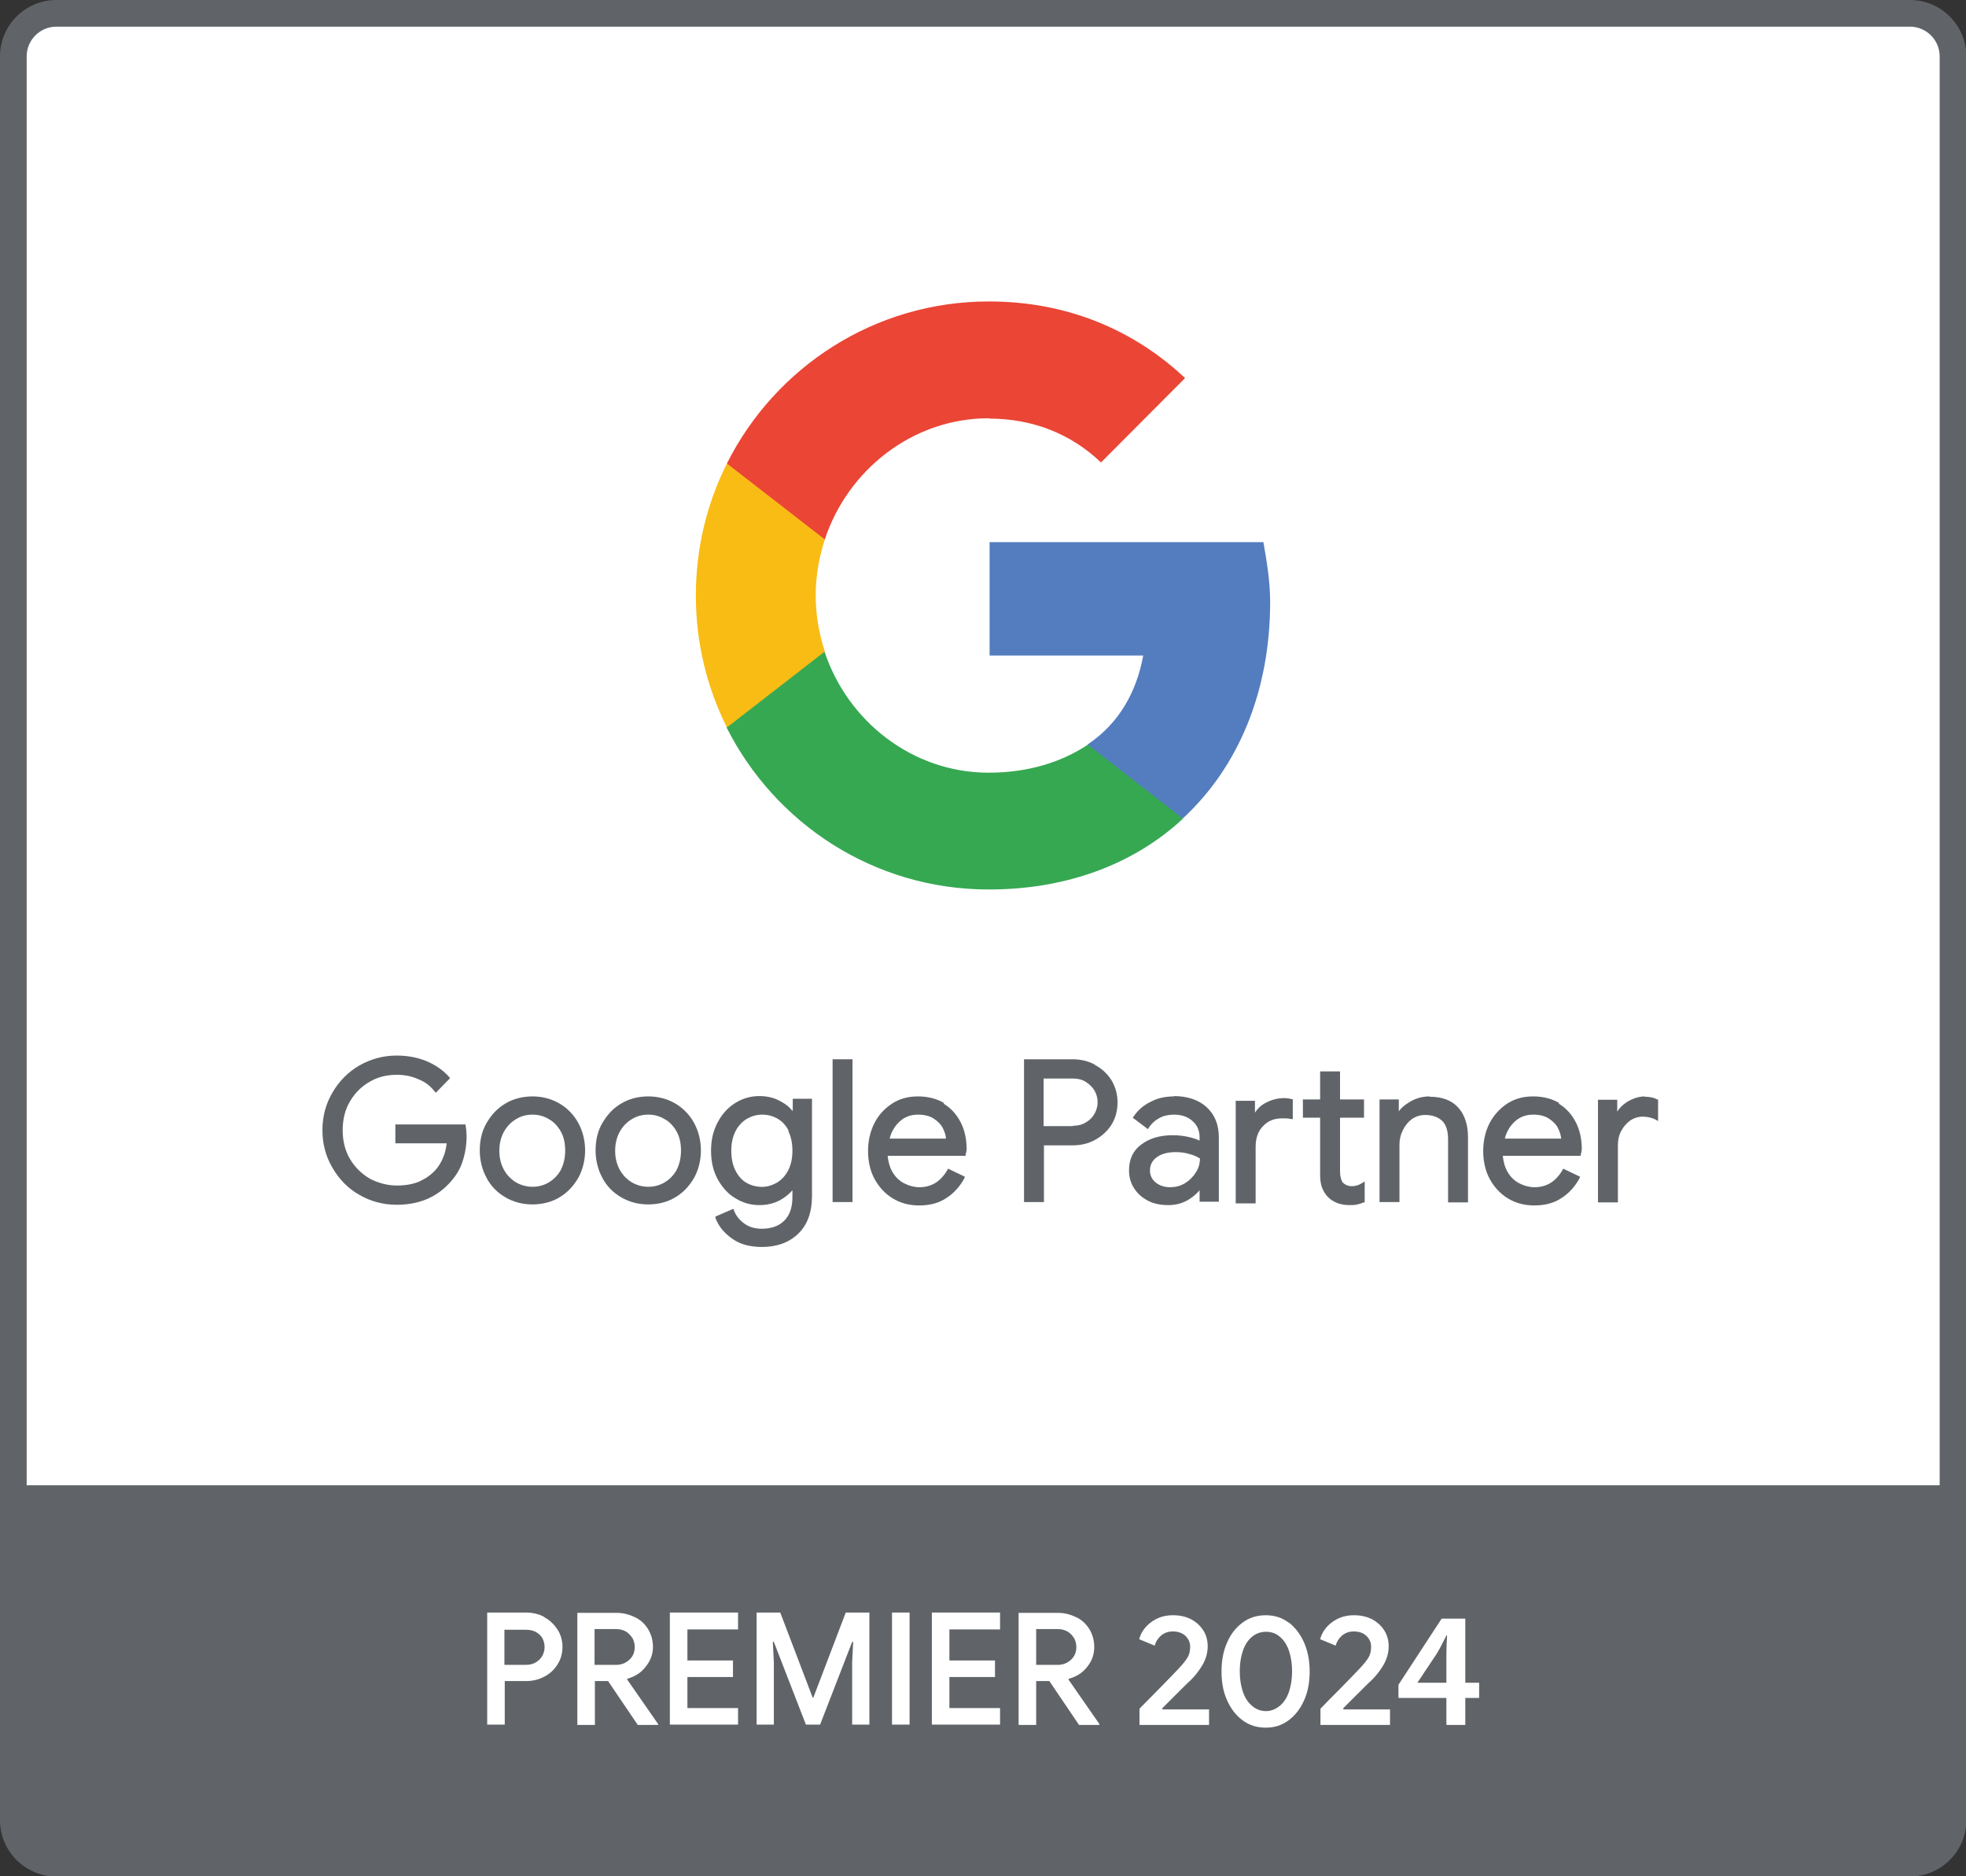 <svg xmlns="http://www.w3.org/2000/svg" id="Layer_2" data-name="Layer 2" viewBox="0 0 58.23 55.58"><rect x="0" y="0" width="58.23" height="55.58" fill="#333333" stroke="none"/><defs><style>      .cls-1 {        fill: #547dbf;      }      .cls-1, .cls-2, .cls-3, .cls-4, .cls-5, .cls-6 {        stroke-width: 0px;      }      .cls-2 {        fill: #36a852;      }      .cls-3 {        fill: #fff;      }      .cls-4 {        fill: #ea4535;      }      .cls-5 {        fill: #606469;      }      .cls-6 {        fill: #f9bc15;      }    </style></defs><g id="Layer_2-2" data-name="Layer 2"><g><path class="cls-3" d="M56.54,55.19H1.69c-.7,0-1.27-.57-1.27-1.27V1.67C.42.96.99.39,1.69.39h54.85c.7,0,1.27.57,1.27,1.27v52.25c0,.7-.57,1.27-1.27,1.27h0Z"></path><g><path class="cls-1" d="M37.62,17.84c0-.62-.1-1.21-.2-1.78h-8.11v3.36h4.55c-.2,1.09-.72,2.01-1.64,2.63v2.19h2.82c1.64-1.52,2.58-3.76,2.58-6.41h0Z"></path><path class="cls-2" d="M29.29,26.35c2.34,0,4.32-.77,5.75-2.1l-2.82-2.19c-.78.52-1.77.83-2.94.83-2.26,0-4.18-1.53-4.86-3.59h-2.9v2.25c1.43,2.84,4.36,4.8,7.76,4.8h0Z"></path><path class="cls-6" d="M24.43,19.3c-.17-.52-.27-1.08-.27-1.66s.1-1.13.27-1.66v-2.25h-2.9c-.59,1.18-.92,2.5-.92,3.91s.33,2.73.92,3.91l2.9-2.25h0Z"></path><path class="cls-4" d="M29.29,12.4c1.28,0,2.42.44,3.32,1.3l2.49-2.5c-1.5-1.41-3.47-2.27-5.81-2.27-3.39,0-6.33,1.95-7.76,4.8l2.9,2.25c.68-2.06,2.6-3.59,4.86-3.59h0Z"></path></g><g><path class="cls-5" d="M56.56,0H1.67C.75,0,0,.75,0,1.67v52.25c0,.92.75,1.67,1.67,1.67h54.9c.92,0,1.67-.75,1.67-1.67V1.67c0-.92-.75-1.67-1.67-1.67ZM57.44,44H.79V1.67c0-.48.39-.88.88-.88h54.9c.48,0,.88.39.88.88v42.33Z"></path><path class="cls-5" d="M13.79,33.31h-2.08v.56h1.52c-.02.16-.05.3-.11.43-.06.15-.14.27-.23.37-.13.14-.29.25-.47.33-.18.08-.41.12-.67.12s-.54-.07-.79-.2c-.24-.14-.44-.33-.59-.58-.15-.25-.22-.54-.22-.86s.07-.61.22-.86c.15-.25.34-.44.59-.58.24-.14.51-.2.79-.2.23,0,.44.04.64.13.2.08.36.2.48.36l.04.04.42-.43-.03-.04c-.18-.2-.41-.36-.68-.47-.27-.11-.57-.16-.87-.16-.4,0-.76.1-1.1.29-.33.19-.6.46-.8.8-.2.34-.3.71-.3,1.12s.1.78.3,1.12c.2.34.46.61.8.8.33.19.7.29,1.1.29.64,0,1.16-.21,1.55-.63.18-.19.32-.4.4-.65.08-.24.12-.5.12-.76,0-.09-.01-.2-.03-.31v-.04Z"></path><path class="cls-5" d="M16.57,32.69c-.24-.14-.51-.21-.8-.21s-.57.07-.8.21c-.24.14-.42.34-.56.58s-.2.52-.2.81.07.57.2.81c.13.25.32.44.56.58.24.14.51.21.8.21s.57-.07.8-.21c.24-.14.42-.34.56-.58.13-.24.2-.52.2-.81s-.07-.57-.2-.81c-.13-.24-.32-.44-.56-.58ZM16.25,35.03c-.29.17-.66.17-.96,0-.15-.09-.27-.21-.36-.37-.09-.16-.14-.35-.14-.57s.05-.41.14-.57c.09-.16.21-.28.36-.37.15-.09.31-.13.48-.13s.33.04.48.13c.15.08.27.21.36.37.09.16.13.35.13.57s-.05.41-.13.57c-.09.16-.21.28-.36.37Z"></path><path class="cls-5" d="M20,32.69c-.24-.14-.51-.21-.8-.21s-.57.07-.8.21c-.24.14-.42.34-.56.58s-.2.52-.2.81.07.57.2.81c.13.25.32.44.56.58.24.14.51.21.8.21s.57-.07.8-.21c.24-.14.42-.34.56-.58.13-.24.2-.52.2-.81s-.07-.57-.2-.81c-.13-.24-.32-.44-.56-.58ZM19.68,35.03c-.29.17-.66.17-.96,0-.15-.09-.27-.21-.36-.37-.09-.16-.14-.35-.14-.57s.05-.41.14-.57c.09-.16.21-.28.36-.37.15-.09.31-.13.48-.13s.33.04.48.13c.15.08.27.21.36.37.09.16.13.35.13.57s-.05.41-.13.57c-.09.16-.21.28-.36.37Z"></path><path class="cls-5" d="M23.47,32.91c-.09-.12-.21-.21-.36-.29-.18-.1-.39-.15-.62-.15-.26,0-.5.07-.72.21-.22.14-.39.33-.52.58-.13.25-.19.52-.19.83s.06.59.19.83c.13.24.3.44.52.57.22.14.46.21.72.21.23,0,.44-.05.62-.15.14-.08.26-.17.36-.29v.21c0,.3-.08.53-.24.69-.16.16-.38.24-.67.24-.2,0-.37-.05-.51-.15-.14-.1-.25-.23-.31-.39l-.02-.05-.53.23v.04c.09.24.25.44.49.61.23.17.53.25.89.25.44,0,.8-.13,1.07-.39.27-.26.41-.63.41-1.12v-2.88h-.57v.35ZM23.35,33.51c.08.16.12.36.12.58s-.04.41-.12.57c-.08.16-.19.28-.33.37-.14.08-.29.13-.45.13s-.32-.04-.46-.12c-.14-.08-.25-.21-.33-.37-.08-.16-.12-.36-.12-.58s.04-.41.12-.57c.08-.16.19-.28.33-.37.14-.08.29-.13.46-.13s.32.04.46.12c.14.08.25.2.33.36Z"></path><rect class="cls-5" x="24.66" y="31.38" width=".59" height="4.23"></rect><path class="cls-5" d="M27.97,32.68c-.22-.13-.48-.2-.78-.2s-.55.07-.78.22c-.22.15-.4.34-.52.59-.12.24-.18.52-.18.81s.06.58.19.82c.13.24.31.44.54.58.23.14.49.21.78.21.32,0,.59-.07.81-.22.22-.14.4-.34.53-.58l.02-.05-.5-.24-.02.04c-.2.34-.47.51-.83.51-.15,0-.3-.04-.44-.11-.14-.07-.26-.18-.35-.33-.08-.13-.13-.3-.15-.49h2.31v-.04s.03-.1.03-.16c0-.3-.06-.57-.18-.8s-.29-.42-.51-.55ZM27.19,33.02c.19,0,.35.04.47.12.12.08.22.18.27.29.05.1.08.2.09.3h-1.67c.05-.2.15-.37.29-.5.15-.14.33-.21.55-.21Z"></path><path class="cls-5" d="M32.43,31.54c-.2-.11-.43-.16-.66-.16h-1.44v4.23h.59v-1.68h.85c.24,0,.46-.05.66-.16.2-.11.37-.26.49-.45.12-.19.18-.42.18-.66s-.06-.46-.18-.66c-.12-.19-.29-.35-.49-.45ZM31.78,33.36h-.87v-1.41h.87c.14,0,.27.03.38.1.11.07.2.16.26.26.06.11.09.22.09.34s-.03.23-.09.34c-.06.11-.15.2-.26.26-.11.07-.24.1-.38.1Z"></path><path class="cls-5" d="M34.77,32.48c-.25,0-.49.05-.69.16-.21.1-.38.25-.5.43l-.03.04.45.34.03-.05c.08-.12.18-.21.31-.28.13-.07.28-.1.43-.1.22,0,.41.06.55.19.14.12.21.28.21.49v.09c-.08-.04-.17-.07-.29-.1-.16-.04-.33-.06-.51-.06-.37,0-.68.09-.92.27-.25.18-.37.44-.37.77,0,.2.05.38.15.53.1.16.24.28.41.37.17.09.38.13.6.13s.42-.05.6-.16c.13-.08.24-.17.33-.28v.34h.57v-1.91c0-.37-.12-.67-.36-.89-.24-.22-.57-.33-.98-.33ZM34.66,35.17c-.18,0-.32-.05-.43-.14-.11-.09-.17-.21-.17-.35,0-.16.06-.29.19-.39.13-.1.32-.16.58-.16.14,0,.28.02.41.06.12.03.22.08.3.13,0,.15-.04.29-.12.41-.08.13-.19.24-.32.32-.13.08-.28.12-.44.12Z"></path><path class="cls-5" d="M40.05,35.14c-.12,0-.21-.04-.28-.11-.05-.07-.08-.18-.08-.33v-1.59h.71v-.54h-.71v-.83h-.59v.83h-.51v.54h.51v1.7c0,.15.02.27.06.38.04.1.1.2.18.28.07.07.17.13.27.17.11.04.23.06.35.06.1,0,.18,0,.24-.02.06-.01.12-.03.19-.06h.03v-.62l-.08.05c-.1.06-.19.09-.3.09Z"></path><path class="cls-5" d="M38.04,32.53c-.2,0-.39.05-.57.15-.13.07-.23.17-.3.28v-.35h-.57v3.04h.59v-1.68c0-.25.07-.46.22-.61.15-.16.33-.23.57-.23.11,0,.19,0,.25.02h.06s0-.59,0-.59h-.04c-.06-.02-.14-.03-.22-.03Z"></path><path class="cls-5" d="M42.35,32.48c-.21,0-.41.05-.59.16-.14.08-.25.17-.33.28v-.35h-.57v3.04h.59v-1.7c0-.15.03-.29.1-.43.07-.14.16-.25.27-.33.12-.08.25-.12.39-.12.21,0,.38.06.5.17.12.11.18.3.18.56v1.86h.59v-1.94c0-.36-.1-.66-.29-.87-.2-.22-.48-.32-.85-.32Z"></path><path class="cls-5" d="M46.19,32.68c-.22-.13-.48-.2-.78-.2s-.55.07-.78.22c-.22.15-.4.35-.52.59-.12.24-.18.52-.18.81s.06.58.19.82.31.44.54.58c.23.14.49.21.78.21.32,0,.59-.07.81-.22.22-.14.4-.34.53-.58l.02-.05-.5-.24-.02.04c-.2.34-.47.51-.83.51-.15,0-.3-.04-.44-.11-.14-.07-.26-.18-.35-.33-.08-.13-.13-.3-.15-.49h2.31v-.04s.03-.1.03-.16c0-.3-.06-.57-.18-.8-.12-.23-.29-.42-.51-.55ZM45.41,33.02c.19,0,.35.04.47.12.12.08.22.18.27.29.05.1.08.2.09.3h-1.67c.05-.2.15-.37.29-.5.15-.14.33-.21.55-.21Z"></path><path class="cls-5" d="M48.73,32.48c-.19,0-.37.06-.55.17-.12.08-.21.17-.28.28v-.35h-.57v3.04h.59v-1.7c0-.15.03-.29.1-.42.07-.13.16-.23.27-.31.11-.07.23-.11.36-.11.14,0,.28.03.39.09l.07.04v-.64h-.03c-.1-.06-.23-.08-.37-.08Z"></path></g><g><path class="cls-3" d="M16.12,47.9c-.17-.09-.35-.13-.54-.13h-1.15v3.32h.52v-1.29h.63c.19,0,.37-.04.54-.13.17-.09.3-.21.39-.36.1-.15.15-.33.15-.52s-.05-.37-.15-.52c-.1-.15-.23-.28-.39-.36ZM16.07,49.04c-.04.08-.11.15-.19.2-.08.05-.18.08-.3.08h-.64v-1.04h.64c.11,0,.21.02.3.07.08.05.15.11.19.19.04.08.06.16.06.25s-.02.17-.06.25Z"></path><path class="cls-3" d="M18.58,49.73c.22-.06.4-.17.54-.35.14-.17.22-.37.22-.59,0-.19-.05-.37-.14-.52-.09-.15-.22-.28-.39-.36s-.34-.13-.54-.13h-1.17v3.32h.52v-1.3h.39l.88,1.3h.6v-.03l-.91-1.31v-.02ZM17.61,49.31v-1.05h.65c.11,0,.21.03.29.08.08.05.14.12.19.2.04.08.06.16.06.25,0,.15-.05.28-.16.38-.11.1-.24.15-.39.15h-.64Z"></path><polygon class="cls-3" points="19.84 51.09 21.86 51.09 21.86 50.6 20.36 50.6 20.36 49.68 21.71 49.68 21.71 49.19 20.36 49.19 20.36 48.27 21.86 48.27 21.86 47.77 19.84 47.77 19.84 51.09"></polygon><polygon class="cls-3" points="24.09 50.29 24.07 50.29 23.11 47.77 22.41 47.77 22.41 51.09 22.92 51.09 22.92 49.24 22.89 48.64 22.92 48.64 23.87 51.09 24.29 51.09 25.24 48.64 25.27 48.64 25.24 49.24 25.24 51.09 25.75 51.09 25.75 47.77 25.05 47.77 24.09 50.29"></polygon><rect class="cls-3" x="26.42" y="47.77" width=".52" height="3.32"></rect><polygon class="cls-3" points="27.6 51.09 29.62 51.09 29.62 50.6 28.12 50.6 28.12 49.68 29.47 49.68 29.47 49.19 28.12 49.19 28.12 48.27 29.62 48.27 29.62 47.77 27.6 47.77 27.6 51.09"></polygon><path class="cls-3" d="M31.66,49.73c.22-.06.4-.17.54-.35.14-.17.21-.37.21-.59,0-.19-.05-.37-.14-.52-.09-.15-.22-.28-.39-.36s-.34-.13-.54-.13h-1.17v3.32h.52v-1.3h.39l.88,1.3h.6v-.03l-.91-1.31v-.02ZM30.69,49.31v-1.05h.65c.11,0,.21.03.29.08.08.05.14.12.19.2.04.08.06.16.06.25,0,.15-.05.28-.16.38-.11.1-.24.15-.39.15h-.64Z"></path><path class="cls-3" d="M34.42,50.61l.38-.38c.25-.25.41-.41.47-.46.15-.15.26-.3.36-.47.09-.17.14-.34.14-.53,0-.17-.04-.33-.13-.47-.09-.14-.21-.25-.36-.33-.16-.08-.33-.12-.54-.12-.19,0-.35.04-.49.11-.14.07-.26.17-.34.27-.09.11-.14.22-.17.33l.46.19c.03-.11.09-.21.18-.29.09-.08.21-.13.35-.13.16,0,.28.04.38.13.09.09.14.19.14.32s-.02.22-.07.31c-.05.09-.14.2-.27.34-.1.11-.29.3-.58.6s-.49.49-.58.59v.48h2.06v-.46h-1.38v-.02Z"></path><path class="cls-3" d="M38.17,48.07c-.2-.15-.42-.22-.68-.22s-.49.07-.69.22c-.2.15-.35.34-.46.6-.11.25-.16.53-.16.85s.05.59.16.84.26.45.46.6c.2.15.43.22.69.22s.48-.07.68-.22c.2-.15.35-.35.46-.6s.16-.53.16-.84-.05-.59-.16-.85c-.11-.25-.26-.45-.45-.6ZM38.18,50.11c-.06.18-.15.32-.27.42-.12.1-.26.16-.41.16s-.3-.05-.42-.16c-.12-.1-.21-.24-.27-.42-.06-.18-.09-.38-.09-.6s.03-.42.09-.6c.06-.18.15-.32.27-.42.12-.1.26-.15.42-.15s.3.05.41.15c.12.1.21.24.27.42.06.18.09.38.09.6s-.03.42-.09.6Z"></path><path class="cls-3" d="M39.78,50.61l.38-.38c.25-.25.41-.41.47-.46.15-.15.26-.3.36-.47.09-.17.14-.34.14-.53,0-.17-.04-.33-.13-.47s-.21-.25-.36-.33c-.16-.08-.33-.12-.54-.12-.19,0-.35.04-.49.11-.14.07-.26.17-.34.27-.09.11-.14.22-.17.33l.46.19c.03-.11.09-.21.18-.29.09-.08.21-.13.35-.13.16,0,.28.04.38.13.09.09.14.19.14.32s-.02.22-.07.31-.14.2-.27.34c-.1.11-.29.3-.58.6-.29.29-.49.49-.58.59v.48h2.06v-.46h-1.38v-.02Z"></path><path class="cls-3" d="M43.4,49.85v-1.9h-.7l-1.28,1.96v.39h1.42v.8h.56v-.8h.41v-.45h-.41ZM42.84,48.99v.86h-.86,0s.58-.87.58-.87c.1-.17.18-.33.28-.53h.02c-.01.18-.02.37-.02.55Z"></path></g></g></g></svg>